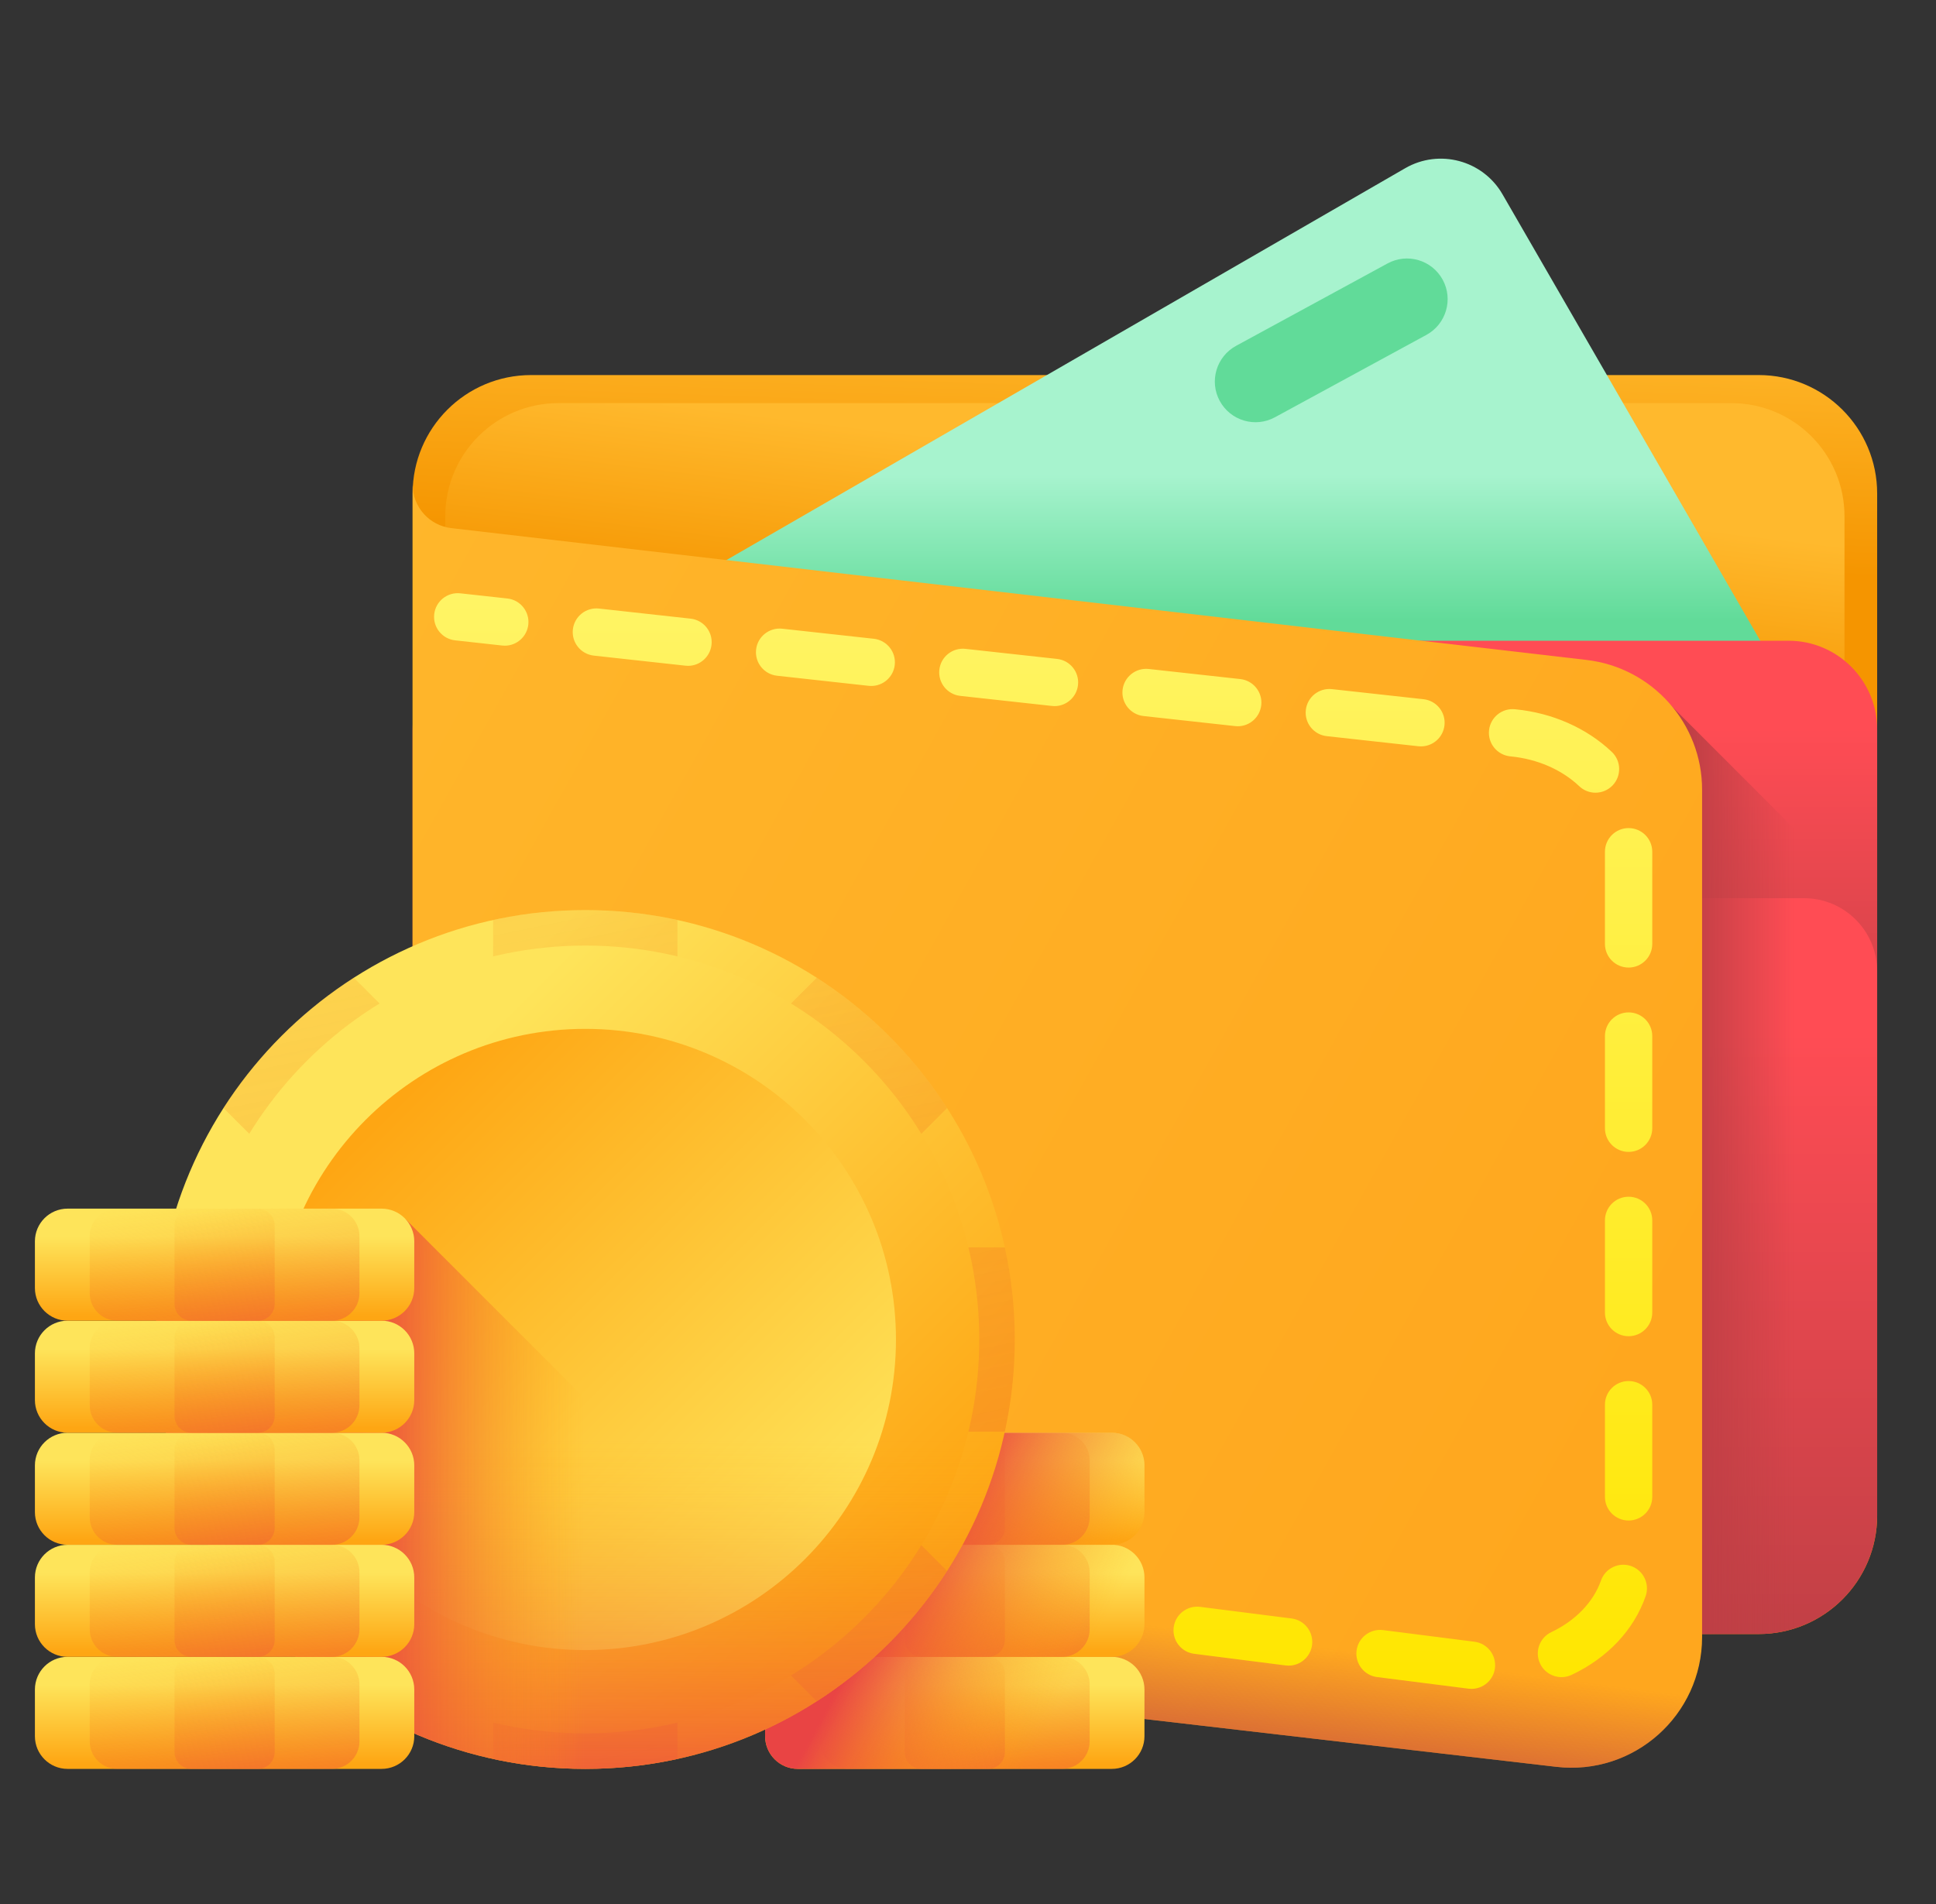 <svg xmlns="http://www.w3.org/2000/svg" width="61" height="60" viewBox="0 0 61 60" fill="none"><rect x="0" y="0" width="61" height="60" fill="#333333" stroke="none"/><path d="M55.413 51.492H16.734C14.672 51.492 13.001 49.821 13.001 47.759V15.551C13.001 13.49 14.672 11.819 16.734 11.819H55.413C57.474 11.819 59.146 13.49 59.146 15.551V47.759C59.146 49.821 57.474 51.492 55.413 51.492Z" fill="url(#paint0_linear_503_5960)"></path><path d="M54.55 50.607H17.596C15.627 50.607 14.03 49.01 14.03 47.041V16.27C14.03 14.3 15.627 12.703 17.596 12.703H54.55C56.52 12.703 58.117 14.3 58.117 16.27V47.041C58.117 49.01 56.52 50.607 54.55 50.607Z" fill="url(#paint1_linear_503_5960)"></path><path d="M56.645 22.237L47.341 6.122C46.721 5.049 45.349 4.681 44.275 5.301L14.942 22.237H56.645Z" fill="url(#paint2_linear_503_5960)"></path><path d="M13.001 35.206H59.146V22.984C59.146 21.442 57.895 20.191 56.353 20.191H15.794C14.252 20.191 13.001 21.442 13.001 22.984V35.206Z" fill="url(#paint3_linear_503_5960)"></path><path d="M13.001 30.609V47.759C13.001 49.821 14.672 51.492 16.734 51.492H55.413C57.474 51.492 59.146 49.821 59.146 47.759V30.609C59.146 29.336 58.114 28.304 56.84 28.304H15.307C14.033 28.304 13.001 29.336 13.001 30.609Z" fill="url(#paint4_linear_503_5960)"></path><path d="M52.184 21.764V51.492H55.413C57.474 51.492 59.146 49.821 59.146 47.759V28.726L52.184 21.764Z" fill="url(#paint5_linear_503_5960)"></path><path d="M49.037 55.677L16.644 51.915C14.568 51.674 13.001 49.915 13.001 47.824V15.273C13.001 15.973 13.525 16.561 14.22 16.642L49.987 20.796C52.063 21.037 53.63 22.796 53.63 24.886V51.587C53.63 54.049 51.483 55.961 49.037 55.677Z" fill="url(#paint6_linear_503_5960)"></path><path d="M49.037 49.175L16.644 45.413C14.568 45.172 13.001 43.413 13.001 41.322V47.824C13.001 49.915 14.568 51.674 16.644 51.915L49.037 55.677C51.483 55.961 53.63 54.049 53.63 51.586V45.084C53.63 47.547 51.483 49.459 49.037 49.175Z" fill="url(#paint7_linear_503_5960)"></path><path d="M15.905 20.347C15.878 20.347 15.851 20.345 15.823 20.342L14.341 20.179C13.931 20.134 13.636 19.766 13.681 19.357C13.726 18.947 14.095 18.652 14.504 18.697L15.986 18.86C16.395 18.905 16.691 19.273 16.646 19.682C16.604 20.064 16.281 20.347 15.905 20.347Z" fill="url(#paint8_linear_503_5960)"></path><path d="M46.364 53.22C46.333 53.22 46.301 53.218 46.269 53.214L43.388 52.848C42.98 52.796 42.691 52.423 42.743 52.014C42.795 51.606 43.168 51.318 43.577 51.368L46.458 51.735C46.866 51.787 47.155 52.16 47.103 52.569C47.055 52.945 46.734 53.22 46.364 53.22ZM49.2 52.851C48.92 52.851 48.652 52.693 48.525 52.423C48.349 52.051 48.509 51.606 48.882 51.431C49.638 51.074 50.207 50.483 50.443 49.809C50.579 49.42 51.004 49.215 51.393 49.35C51.781 49.486 51.987 49.911 51.851 50.3C51.479 51.366 50.65 52.246 49.517 52.78C49.415 52.828 49.307 52.851 49.2 52.851ZM40.602 52.488C40.571 52.488 40.539 52.486 40.508 52.482L37.627 52.115C37.218 52.063 36.929 51.69 36.981 51.281C37.033 50.873 37.406 50.585 37.815 50.636L40.696 51.002C41.104 51.054 41.393 51.427 41.341 51.836C41.293 52.212 40.972 52.488 40.602 52.488ZM34.841 51.755C34.809 51.755 34.778 51.753 34.746 51.749L31.865 51.383C31.456 51.331 31.167 50.957 31.219 50.549C31.271 50.14 31.644 49.851 32.053 49.903L34.934 50.269C35.342 50.321 35.632 50.695 35.58 51.103C35.531 51.48 35.21 51.755 34.841 51.755ZM29.079 51.022C29.047 51.022 29.016 51.02 28.984 51.016L26.102 50.65C25.694 50.598 25.405 50.224 25.457 49.816C25.509 49.407 25.882 49.12 26.291 49.17L29.172 49.537C29.58 49.589 29.869 49.962 29.817 50.37C29.77 50.747 29.448 51.022 29.079 51.022ZM23.317 50.289C23.285 50.289 23.254 50.287 23.222 50.283L20.341 49.917C19.932 49.865 19.643 49.492 19.695 49.083C19.747 48.675 20.12 48.387 20.529 48.438L23.41 48.804C23.819 48.856 24.108 49.229 24.056 49.638C24.008 50.014 23.687 50.289 23.317 50.289ZM51.314 47.915C50.902 47.915 50.569 47.581 50.569 47.169V44.265C50.569 43.853 50.902 43.52 51.314 43.52C51.726 43.52 52.06 43.853 52.06 44.265V47.169C52.06 47.581 51.726 47.915 51.314 47.915ZM51.314 42.107C50.902 42.107 50.569 41.773 50.569 41.361V38.457C50.569 38.045 50.902 37.712 51.314 37.712C51.726 37.712 52.06 38.045 52.06 38.457V41.361C52.06 41.773 51.726 42.107 51.314 42.107ZM51.314 36.299C50.902 36.299 50.569 35.965 50.569 35.553V32.649C50.569 32.237 50.902 31.903 51.314 31.903C51.726 31.903 52.06 32.237 52.06 32.649V35.553C52.06 35.965 51.726 36.299 51.314 36.299ZM51.314 30.49C50.902 30.49 50.569 30.157 50.569 29.745V26.841C50.569 26.429 50.902 26.095 51.314 26.095C51.726 26.095 52.06 26.429 52.06 26.841V29.745C52.06 30.157 51.726 30.49 51.314 30.49ZM50.271 24.98C50.087 24.98 49.903 24.912 49.759 24.775C49.206 24.252 48.439 23.918 47.599 23.836L47.579 23.834C47.169 23.789 46.873 23.422 46.917 23.012C46.961 22.603 47.329 22.306 47.739 22.351L47.751 22.352C48.913 22.466 49.992 22.942 50.784 23.693C51.083 23.976 51.096 24.448 50.813 24.747C50.666 24.901 50.469 24.98 50.271 24.98ZM44.773 23.52C44.746 23.52 44.718 23.519 44.69 23.516L41.804 23.198C41.394 23.153 41.099 22.785 41.144 22.376C41.189 21.967 41.557 21.672 41.967 21.716L44.853 22.034C45.263 22.079 45.558 22.447 45.513 22.856C45.471 23.238 45.148 23.52 44.773 23.52ZM38.999 22.886C38.972 22.886 38.945 22.884 38.917 22.881L36.03 22.564C35.621 22.519 35.325 22.15 35.37 21.741C35.416 21.332 35.785 21.037 36.193 21.081L39.08 21.399C39.489 21.444 39.785 21.812 39.74 22.221C39.698 22.603 39.375 22.886 38.999 22.886ZM33.226 22.251C33.199 22.251 33.171 22.249 33.144 22.246L30.257 21.929C29.847 21.884 29.552 21.516 29.597 21.106C29.642 20.697 30.01 20.402 30.42 20.447L33.306 20.764C33.716 20.809 34.011 21.177 33.966 21.587C33.924 21.968 33.601 22.251 33.226 22.251ZM27.452 21.616C27.425 21.616 27.398 21.615 27.37 21.612L24.483 21.294C24.074 21.249 23.778 20.881 23.823 20.472C23.868 20.062 24.236 19.768 24.646 19.812L27.533 20.129C27.942 20.174 28.238 20.543 28.192 20.952C28.151 21.334 27.828 21.616 27.452 21.616ZM21.679 20.982C21.652 20.982 21.624 20.98 21.596 20.977L18.71 20.66C18.3 20.614 18.005 20.246 18.05 19.837C18.095 19.428 18.463 19.133 18.872 19.177L21.759 19.495C22.169 19.54 22.464 19.908 22.419 20.317C22.377 20.699 22.054 20.982 21.679 20.982Z" fill="url(#paint9_linear_503_5960)"></path><path d="M17.548 49.556C17.517 49.556 17.485 49.554 17.453 49.55L15.974 49.362C15.565 49.31 15.276 48.936 15.328 48.528C15.38 48.119 15.753 47.83 16.162 47.882L17.641 48.07C18.05 48.122 18.339 48.495 18.287 48.904C18.239 49.281 17.918 49.556 17.548 49.556Z" fill="url(#paint10_linear_503_5960)"></path><path d="M44.944 10.553L40.171 13.149C39.55 13.488 38.772 13.258 38.433 12.636C38.095 12.015 38.325 11.237 38.947 10.898L43.719 8.302C44.34 7.963 45.118 8.193 45.457 8.815C45.795 9.436 45.565 10.214 44.944 10.553Z" fill="#61DB99"></path><path d="M35.031 55.742H25.137C24.568 55.742 24.108 55.281 24.108 54.713V53.241C24.108 52.672 24.568 52.211 25.137 52.211H35.031C35.599 52.211 36.06 52.672 36.06 53.241V54.713C36.06 55.281 35.599 55.742 35.031 55.742Z" fill="url(#paint11_linear_503_5960)"></path><path d="M33.465 55.742H26.703C26.223 55.742 25.835 55.353 25.835 54.874V53.079C25.835 52.6 26.223 52.211 26.703 52.211H33.465C33.944 52.211 34.333 52.6 34.333 53.079V54.874C34.333 55.353 33.944 55.742 33.465 55.742Z" fill="url(#paint12_linear_503_5960)"></path><path d="M31.133 55.742H29.035C28.743 55.742 28.506 55.505 28.506 55.213V52.74C28.506 52.448 28.743 52.211 29.035 52.211H31.133C31.425 52.211 31.662 52.448 31.662 52.74V55.213C31.662 55.505 31.425 55.742 31.133 55.742Z" fill="url(#paint13_linear_503_5960)"></path><path d="M35.031 52.211H25.137C24.568 52.211 24.108 51.75 24.108 51.182V49.71C24.108 49.141 24.568 48.68 25.137 48.68H35.031C35.599 48.68 36.06 49.141 36.06 49.71V51.182C36.06 51.75 35.599 52.211 35.031 52.211Z" fill="url(#paint14_linear_503_5960)"></path><path d="M33.465 52.211H26.703C26.223 52.211 25.835 51.822 25.835 51.343V49.548C25.835 49.069 26.223 48.68 26.703 48.68H33.465C33.944 48.68 34.333 49.069 34.333 49.548V51.343C34.333 51.822 33.944 52.211 33.465 52.211Z" fill="url(#paint15_linear_503_5960)"></path><path d="M31.133 52.211H29.035C28.743 52.211 28.506 51.974 28.506 51.682V49.209C28.506 48.917 28.743 48.68 29.035 48.68H31.133C31.425 48.68 31.662 48.917 31.662 49.209V51.682C31.662 51.974 31.425 52.211 31.133 52.211Z" fill="url(#paint16_linear_503_5960)"></path><path d="M35.031 48.68H25.137C24.568 48.68 24.108 48.219 24.108 47.651V46.178C24.108 45.61 24.568 45.149 25.137 45.149H35.031C35.599 45.149 36.06 45.61 36.06 46.178V47.651C36.06 48.219 35.599 48.68 35.031 48.68Z" fill="url(#paint17_linear_503_5960)"></path><path d="M33.465 48.68H26.703C26.223 48.68 25.835 48.291 25.835 47.812V46.017C25.835 45.538 26.223 45.149 26.703 45.149H33.465C33.944 45.149 34.333 45.538 34.333 46.017V47.812C34.333 48.291 33.944 48.68 33.465 48.68Z" fill="url(#paint18_linear_503_5960)"></path><path d="M31.133 48.68H29.035C28.743 48.68 28.506 48.443 28.506 48.151V45.678C28.506 45.386 28.743 45.149 29.035 45.149H31.133C31.425 45.149 31.662 45.386 31.662 45.678V48.151C31.662 48.443 31.425 48.68 31.133 48.68Z" fill="url(#paint19_linear_503_5960)"></path><path d="M36.06 47.651V46.178C36.06 45.61 35.599 45.149 35.031 45.149H25.137C24.568 45.149 24.108 45.61 24.108 46.178V47.651C24.108 48.219 24.568 48.68 25.137 48.68C24.568 48.68 24.108 49.141 24.108 49.709V51.182C24.108 51.75 24.568 52.211 25.137 52.211C24.568 52.211 24.108 52.672 24.108 53.24V54.713C24.108 55.281 24.568 55.742 25.137 55.742H35.031C35.599 55.742 36.06 55.281 36.06 54.713V53.24C36.06 52.672 35.599 52.211 35.031 52.211C35.599 52.211 36.06 51.75 36.06 51.182V49.709C36.06 49.141 35.599 48.68 35.031 48.68C35.599 48.68 36.06 48.219 36.06 47.651Z" fill="url(#paint20_linear_503_5960)"></path><path d="M18.442 55.742C25.915 55.742 31.973 49.684 31.973 42.211C31.973 34.737 25.915 28.679 18.442 28.679C10.969 28.679 4.91 34.737 4.91 42.211C4.91 49.684 10.969 55.742 18.442 55.742Z" fill="url(#paint21_linear_503_5960)"></path><path d="M31.974 42.211C31.974 41.214 31.865 40.242 31.66 39.307H25.451L29.842 34.917C29.325 34.111 28.715 33.347 28.01 32.642C27.305 31.937 26.542 31.328 25.735 30.811L21.345 35.201V28.992C20.41 28.788 19.439 28.679 18.442 28.679C17.445 28.679 16.474 28.788 15.538 28.992V35.201L11.148 30.811C10.342 31.328 9.578 31.937 8.874 32.642C8.169 33.347 7.559 34.111 7.042 34.917L11.432 39.307H5.223C5.019 40.242 4.91 41.214 4.91 42.211C4.91 43.207 5.019 44.179 5.223 45.114H11.432L7.042 49.504C7.559 50.31 8.169 51.074 8.873 51.779C9.578 52.484 10.342 53.093 11.148 53.61L15.538 49.22V55.429C16.474 55.633 17.445 55.742 18.442 55.742C19.439 55.742 20.41 55.633 21.345 55.429V49.22L25.735 53.61C26.541 53.093 27.305 52.484 28.01 51.779C28.715 51.074 29.325 50.31 29.841 49.504L25.451 45.114H31.66C31.865 44.179 31.974 43.207 31.974 42.211Z" fill="url(#paint22_linear_503_5960)"></path><path d="M18.442 54.624C25.297 54.624 30.855 49.066 30.855 42.211C30.855 35.355 25.297 29.797 18.442 29.797C11.586 29.797 6.028 35.355 6.028 42.211C6.028 49.066 11.586 54.624 18.442 54.624Z" fill="url(#paint23_linear_503_5960)"></path><path d="M18.442 51.998C23.848 51.998 28.23 47.616 28.23 42.211C28.23 36.805 23.848 32.422 18.442 32.422C13.036 32.422 8.654 36.805 8.654 42.211C8.654 47.616 13.036 51.998 18.442 51.998Z" fill="url(#paint24_linear_503_5960)"></path><path d="M18.442 55.742C25.915 55.742 31.973 49.684 31.973 42.211H4.91C4.91 49.684 10.969 55.742 18.442 55.742Z" fill="url(#paint25_linear_503_5960)"></path><path d="M18.442 55.742C21.702 55.742 24.693 54.589 27.029 52.669L12.789 38.429H5.446C5.098 39.629 4.91 40.898 4.91 42.211C4.91 49.684 10.969 55.742 18.442 55.742Z" fill="url(#paint26_linear_503_5960)"></path><path d="M12.023 55.742H2.129C1.561 55.742 1.1 55.281 1.1 54.713V53.241C1.1 52.672 1.561 52.211 2.129 52.211H12.023C12.592 52.211 13.053 52.672 13.053 53.241V54.713C13.053 55.281 12.592 55.742 12.023 55.742Z" fill="url(#paint27_linear_503_5960)"></path><path d="M10.457 55.742H3.695C3.216 55.742 2.827 55.353 2.827 54.874V53.079C2.827 52.6 3.216 52.211 3.695 52.211H10.457C10.937 52.211 11.325 52.6 11.325 53.079V54.874C11.325 55.353 10.937 55.742 10.457 55.742Z" fill="url(#paint28_linear_503_5960)"></path><path d="M8.125 55.742H6.028C5.736 55.742 5.499 55.505 5.499 55.213V52.74C5.499 52.448 5.736 52.211 6.028 52.211H8.125C8.417 52.211 8.654 52.448 8.654 52.74V55.213C8.654 55.505 8.417 55.742 8.125 55.742Z" fill="url(#paint29_linear_503_5960)"></path><path d="M12.023 52.211H2.129C1.561 52.211 1.1 51.75 1.1 51.182V49.71C1.1 49.141 1.561 48.68 2.129 48.68H12.023C12.592 48.68 13.053 49.141 13.053 49.71V51.182C13.053 51.75 12.592 52.211 12.023 52.211Z" fill="url(#paint30_linear_503_5960)"></path><path d="M10.457 52.211H3.695C3.216 52.211 2.827 51.822 2.827 51.343V49.548C2.827 49.069 3.216 48.68 3.695 48.68H10.457C10.937 48.68 11.325 49.069 11.325 49.548V51.343C11.325 51.822 10.937 52.211 10.457 52.211Z" fill="url(#paint31_linear_503_5960)"></path><path d="M8.125 52.211H6.028C5.736 52.211 5.499 51.974 5.499 51.682V49.209C5.499 48.917 5.736 48.68 6.028 48.68H8.125C8.417 48.68 8.654 48.917 8.654 49.209V51.682C8.654 51.974 8.417 52.211 8.125 52.211Z" fill="url(#paint32_linear_503_5960)"></path><path d="M12.023 48.68H2.129C1.561 48.68 1.1 48.219 1.1 47.651V46.178C1.1 45.61 1.561 45.149 2.129 45.149H12.023C12.592 45.149 13.053 45.61 13.053 46.178V47.651C13.053 48.219 12.592 48.68 12.023 48.68Z" fill="url(#paint33_linear_503_5960)"></path><path d="M10.457 48.68H3.695C3.216 48.68 2.827 48.291 2.827 47.812V46.017C2.827 45.538 3.216 45.149 3.695 45.149H10.457C10.937 45.149 11.325 45.538 11.325 46.017V47.812C11.325 48.291 10.937 48.68 10.457 48.68Z" fill="url(#paint34_linear_503_5960)"></path><path d="M8.125 48.68H6.028C5.736 48.68 5.499 48.443 5.499 48.151V45.678C5.499 45.386 5.736 45.149 6.028 45.149H8.125C8.417 45.149 8.654 45.386 8.654 45.678V48.151C8.654 48.443 8.417 48.68 8.125 48.68Z" fill="url(#paint35_linear_503_5960)"></path><path d="M12.023 45.149H2.129C1.561 45.149 1.1 44.688 1.1 44.12V42.648C1.1 42.079 1.561 41.618 2.129 41.618H12.023C12.592 41.618 13.053 42.079 13.053 42.648V44.12C13.053 44.688 12.592 45.149 12.023 45.149Z" fill="url(#paint36_linear_503_5960)"></path><path d="M10.457 45.149H3.695C3.216 45.149 2.827 44.76 2.827 44.281V42.486C2.827 42.007 3.216 41.618 3.695 41.618H10.457C10.937 41.618 11.325 42.007 11.325 42.486V44.281C11.325 44.76 10.937 45.149 10.457 45.149Z" fill="url(#paint37_linear_503_5960)"></path><path d="M8.125 45.149H6.028C5.736 45.149 5.499 44.912 5.499 44.62V42.147C5.499 41.855 5.736 41.618 6.028 41.618H8.125C8.417 41.618 8.654 41.855 8.654 42.147V44.62C8.654 44.912 8.417 45.149 8.125 45.149Z" fill="url(#paint38_linear_503_5960)"></path><path d="M12.023 41.618H2.129C1.561 41.618 1.1 41.157 1.1 40.589V39.117C1.1 38.548 1.561 38.087 2.129 38.087H12.023C12.592 38.087 13.053 38.548 13.053 39.117V40.589C13.053 41.157 12.592 41.618 12.023 41.618Z" fill="url(#paint39_linear_503_5960)"></path><path d="M10.457 41.618H3.695C3.216 41.618 2.827 41.229 2.827 40.75V38.955C2.827 38.476 3.216 38.087 3.695 38.087H10.457C10.937 38.087 11.325 38.476 11.325 38.955V40.75C11.325 41.229 10.937 41.618 10.457 41.618Z" fill="url(#paint40_linear_503_5960)"></path><path d="M8.125 41.618H6.028C5.736 41.618 5.499 41.381 5.499 41.089V38.616C5.499 38.324 5.736 38.087 6.028 38.087H8.125C8.417 38.087 8.654 38.324 8.654 38.616V41.089C8.654 41.381 8.417 41.618 8.125 41.618Z" fill="url(#paint41_linear_503_5960)"></path><defs><linearGradient id="paint0_linear_503_5960" x1="36.828" y1="9.532" x2="36.558" y2="17.431" gradientUnits="userSpaceOnUse"><stop stop-color="#FFB92D"></stop><stop offset="1" stop-color="#F59500"></stop></linearGradient><linearGradient id="paint1_linear_503_5960" x1="38.119" y1="14.777" x2="37.386" y2="20.829" gradientUnits="userSpaceOnUse"><stop stop-color="#FFB92D"></stop><stop offset="1" stop-color="#F59500"></stop></linearGradient><linearGradient id="paint2_linear_503_5960" x1="35.793" y1="14.956" x2="35.793" y2="19.566" gradientUnits="userSpaceOnUse"><stop stop-color="#A7F3CE"></stop><stop offset="1" stop-color="#61DB99"></stop></linearGradient><linearGradient id="paint3_linear_503_5960" x1="36.073" y1="22.936" x2="36.073" y2="35.873" gradientUnits="userSpaceOnUse"><stop stop-color="#FF4C54"></stop><stop offset="1" stop-color="#BE3F45"></stop></linearGradient><linearGradient id="paint4_linear_503_5960" x1="36.073" y1="32.542" x2="36.073" y2="52.522" gradientUnits="userSpaceOnUse"><stop stop-color="#FF4C54"></stop><stop offset="1" stop-color="#BE3F45"></stop></linearGradient><linearGradient id="paint5_linear_503_5960" x1="56.52" y1="36.628" x2="53.154" y2="36.628" gradientUnits="userSpaceOnUse"><stop stop-color="#BE3F45" stop-opacity="0"></stop><stop offset="1" stop-color="#BE3F45"></stop></linearGradient><linearGradient id="paint6_linear_503_5960" x1="1.906" y1="17.955" x2="51.185" y2="45.353" gradientUnits="userSpaceOnUse"><stop stop-color="#FFB92D"></stop><stop offset="1" stop-color="#FFA71E"></stop></linearGradient><linearGradient id="paint7_linear_503_5960" x1="32.769" y1="50.761" x2="32.062" y2="56.171" gradientUnits="userSpaceOnUse"><stop stop-color="#BE3F45" stop-opacity="0"></stop><stop offset="1" stop-color="#BE3F45"></stop></linearGradient><linearGradient id="paint8_linear_503_5960" x1="15.163" y1="18.693" x2="15.163" y2="53.292" gradientUnits="userSpaceOnUse"><stop stop-color="#FFF465"></stop><stop offset="1" stop-color="#FFE600"></stop></linearGradient><linearGradient id="paint9_linear_503_5960" x1="35.052" y1="18.694" x2="35.052" y2="53.221" gradientUnits="userSpaceOnUse"><stop stop-color="#FFF465"></stop><stop offset="1" stop-color="#FFE600"></stop></linearGradient><linearGradient id="paint10_linear_503_5960" x1="16.807" y1="18.692" x2="16.807" y2="53.29" gradientUnits="userSpaceOnUse"><stop stop-color="#FFF465"></stop><stop offset="1" stop-color="#FFE600"></stop></linearGradient><linearGradient id="paint11_linear_503_5960" x1="30.084" y1="53.096" x2="30.084" y2="55.592" gradientUnits="userSpaceOnUse"><stop stop-color="#FEE45A"></stop><stop offset="1" stop-color="#FEA613"></stop></linearGradient><linearGradient id="paint12_linear_503_5960" x1="29.782" y1="51.779" x2="30.795" y2="59.149" gradientUnits="userSpaceOnUse"><stop stop-color="#FEA613" stop-opacity="0"></stop><stop offset="1" stop-color="#E94444"></stop></linearGradient><linearGradient id="paint13_linear_503_5960" x1="29.826" y1="52.097" x2="30.692" y2="58.401" gradientUnits="userSpaceOnUse"><stop stop-color="#FEA613" stop-opacity="0"></stop><stop offset="1" stop-color="#E94444"></stop></linearGradient><linearGradient id="paint14_linear_503_5960" x1="30.084" y1="49.565" x2="30.084" y2="52.06" gradientUnits="userSpaceOnUse"><stop stop-color="#FEE45A"></stop><stop offset="1" stop-color="#FEA613"></stop></linearGradient><linearGradient id="paint15_linear_503_5960" x1="29.782" y1="48.248" x2="30.795" y2="55.618" gradientUnits="userSpaceOnUse"><stop stop-color="#FEA613" stop-opacity="0"></stop><stop offset="1" stop-color="#E94444"></stop></linearGradient><linearGradient id="paint16_linear_503_5960" x1="29.826" y1="48.566" x2="30.692" y2="54.87" gradientUnits="userSpaceOnUse"><stop stop-color="#FEA613" stop-opacity="0"></stop><stop offset="1" stop-color="#E94444"></stop></linearGradient><linearGradient id="paint17_linear_503_5960" x1="30.084" y1="46.033" x2="30.084" y2="48.529" gradientUnits="userSpaceOnUse"><stop stop-color="#FEE45A"></stop><stop offset="1" stop-color="#FEA613"></stop></linearGradient><linearGradient id="paint18_linear_503_5960" x1="29.782" y1="44.717" x2="30.795" y2="52.087" gradientUnits="userSpaceOnUse"><stop stop-color="#FEA613" stop-opacity="0"></stop><stop offset="1" stop-color="#E94444"></stop></linearGradient><linearGradient id="paint19_linear_503_5960" x1="29.826" y1="45.035" x2="30.692" y2="51.339" gradientUnits="userSpaceOnUse"><stop stop-color="#FEA613" stop-opacity="0"></stop><stop offset="1" stop-color="#E94444"></stop></linearGradient><linearGradient id="paint20_linear_503_5960" x1="33.971" y1="52.566" x2="28.398" y2="49.526" gradientUnits="userSpaceOnUse"><stop stop-color="#FEA613" stop-opacity="0"></stop><stop offset="1" stop-color="#E94444"></stop></linearGradient><linearGradient id="paint21_linear_503_5960" x1="11.459" y1="35.227" x2="27.776" y2="51.545" gradientUnits="userSpaceOnUse"><stop stop-color="#FEE45A"></stop><stop offset="1" stop-color="#FEA613"></stop></linearGradient><linearGradient id="paint22_linear_503_5960" x1="12.309" y1="12.445" x2="29.306" y2="94.941" gradientUnits="userSpaceOnUse"><stop stop-color="#FEA613" stop-opacity="0"></stop><stop offset="1" stop-color="#E94444"></stop></linearGradient><linearGradient id="paint23_linear_503_5960" x1="12.036" y1="35.804" x2="27.005" y2="50.773" gradientUnits="userSpaceOnUse"><stop stop-color="#FEE45A"></stop><stop offset="1" stop-color="#FEA613"></stop></linearGradient><linearGradient id="paint24_linear_503_5960" x1="25.604" y1="49.373" x2="11.74" y2="35.508" gradientUnits="userSpaceOnUse"><stop stop-color="#FEE45A"></stop><stop offset="1" stop-color="#FEA613"></stop></linearGradient><linearGradient id="paint25_linear_503_5960" x1="18.442" y1="45.389" x2="18.442" y2="58.31" gradientUnits="userSpaceOnUse"><stop stop-color="#FEA613" stop-opacity="0"></stop><stop offset="1" stop-color="#E94444"></stop></linearGradient><linearGradient id="paint26_linear_503_5960" x1="18.419" y1="47.086" x2="11.418" y2="47.086" gradientUnits="userSpaceOnUse"><stop stop-color="#FEA613" stop-opacity="0"></stop><stop offset="1" stop-color="#E94444"></stop></linearGradient><linearGradient id="paint27_linear_503_5960" x1="7.076" y1="53.096" x2="7.076" y2="55.592" gradientUnits="userSpaceOnUse"><stop stop-color="#FEE45A"></stop><stop offset="1" stop-color="#FEA613"></stop></linearGradient><linearGradient id="paint28_linear_503_5960" x1="6.774" y1="51.779" x2="7.787" y2="59.149" gradientUnits="userSpaceOnUse"><stop stop-color="#FEA613" stop-opacity="0"></stop><stop offset="1" stop-color="#E94444"></stop></linearGradient><linearGradient id="paint29_linear_503_5960" x1="6.818" y1="52.097" x2="7.685" y2="58.401" gradientUnits="userSpaceOnUse"><stop stop-color="#FEA613" stop-opacity="0"></stop><stop offset="1" stop-color="#E94444"></stop></linearGradient><linearGradient id="paint30_linear_503_5960" x1="7.076" y1="49.565" x2="7.076" y2="52.06" gradientUnits="userSpaceOnUse"><stop stop-color="#FEE45A"></stop><stop offset="1" stop-color="#FEA613"></stop></linearGradient><linearGradient id="paint31_linear_503_5960" x1="6.774" y1="48.248" x2="7.787" y2="55.618" gradientUnits="userSpaceOnUse"><stop stop-color="#FEA613" stop-opacity="0"></stop><stop offset="1" stop-color="#E94444"></stop></linearGradient><linearGradient id="paint32_linear_503_5960" x1="6.818" y1="48.566" x2="7.685" y2="54.87" gradientUnits="userSpaceOnUse"><stop stop-color="#FEA613" stop-opacity="0"></stop><stop offset="1" stop-color="#E94444"></stop></linearGradient><linearGradient id="paint33_linear_503_5960" x1="7.076" y1="46.033" x2="7.076" y2="48.529" gradientUnits="userSpaceOnUse"><stop stop-color="#FEE45A"></stop><stop offset="1" stop-color="#FEA613"></stop></linearGradient><linearGradient id="paint34_linear_503_5960" x1="6.774" y1="44.717" x2="7.787" y2="52.087" gradientUnits="userSpaceOnUse"><stop stop-color="#FEA613" stop-opacity="0"></stop><stop offset="1" stop-color="#E94444"></stop></linearGradient><linearGradient id="paint35_linear_503_5960" x1="6.818" y1="45.035" x2="7.685" y2="51.339" gradientUnits="userSpaceOnUse"><stop stop-color="#FEA613" stop-opacity="0"></stop><stop offset="1" stop-color="#E94444"></stop></linearGradient><linearGradient id="paint36_linear_503_5960" x1="7.076" y1="42.502" x2="7.076" y2="44.998" gradientUnits="userSpaceOnUse"><stop stop-color="#FEE45A"></stop><stop offset="1" stop-color="#FEA613"></stop></linearGradient><linearGradient id="paint37_linear_503_5960" x1="6.774" y1="41.186" x2="7.787" y2="48.556" gradientUnits="userSpaceOnUse"><stop stop-color="#FEA613" stop-opacity="0"></stop><stop offset="1" stop-color="#E94444"></stop></linearGradient><linearGradient id="paint38_linear_503_5960" x1="6.818" y1="41.504" x2="7.685" y2="47.808" gradientUnits="userSpaceOnUse"><stop stop-color="#FEA613" stop-opacity="0"></stop><stop offset="1" stop-color="#E94444"></stop></linearGradient><linearGradient id="paint39_linear_503_5960" x1="7.076" y1="38.971" x2="7.076" y2="41.467" gradientUnits="userSpaceOnUse"><stop stop-color="#FEE45A"></stop><stop offset="1" stop-color="#FEA613"></stop></linearGradient><linearGradient id="paint40_linear_503_5960" x1="6.774" y1="37.655" x2="7.787" y2="45.025" gradientUnits="userSpaceOnUse"><stop stop-color="#FEA613" stop-opacity="0"></stop><stop offset="1" stop-color="#E94444"></stop></linearGradient><linearGradient id="paint41_linear_503_5960" x1="6.818" y1="37.973" x2="7.685" y2="44.277" gradientUnits="userSpaceOnUse"><stop stop-color="#FEA613" stop-opacity="0"></stop><stop offset="1" stop-color="#E94444"></stop></linearGradient></defs></svg>